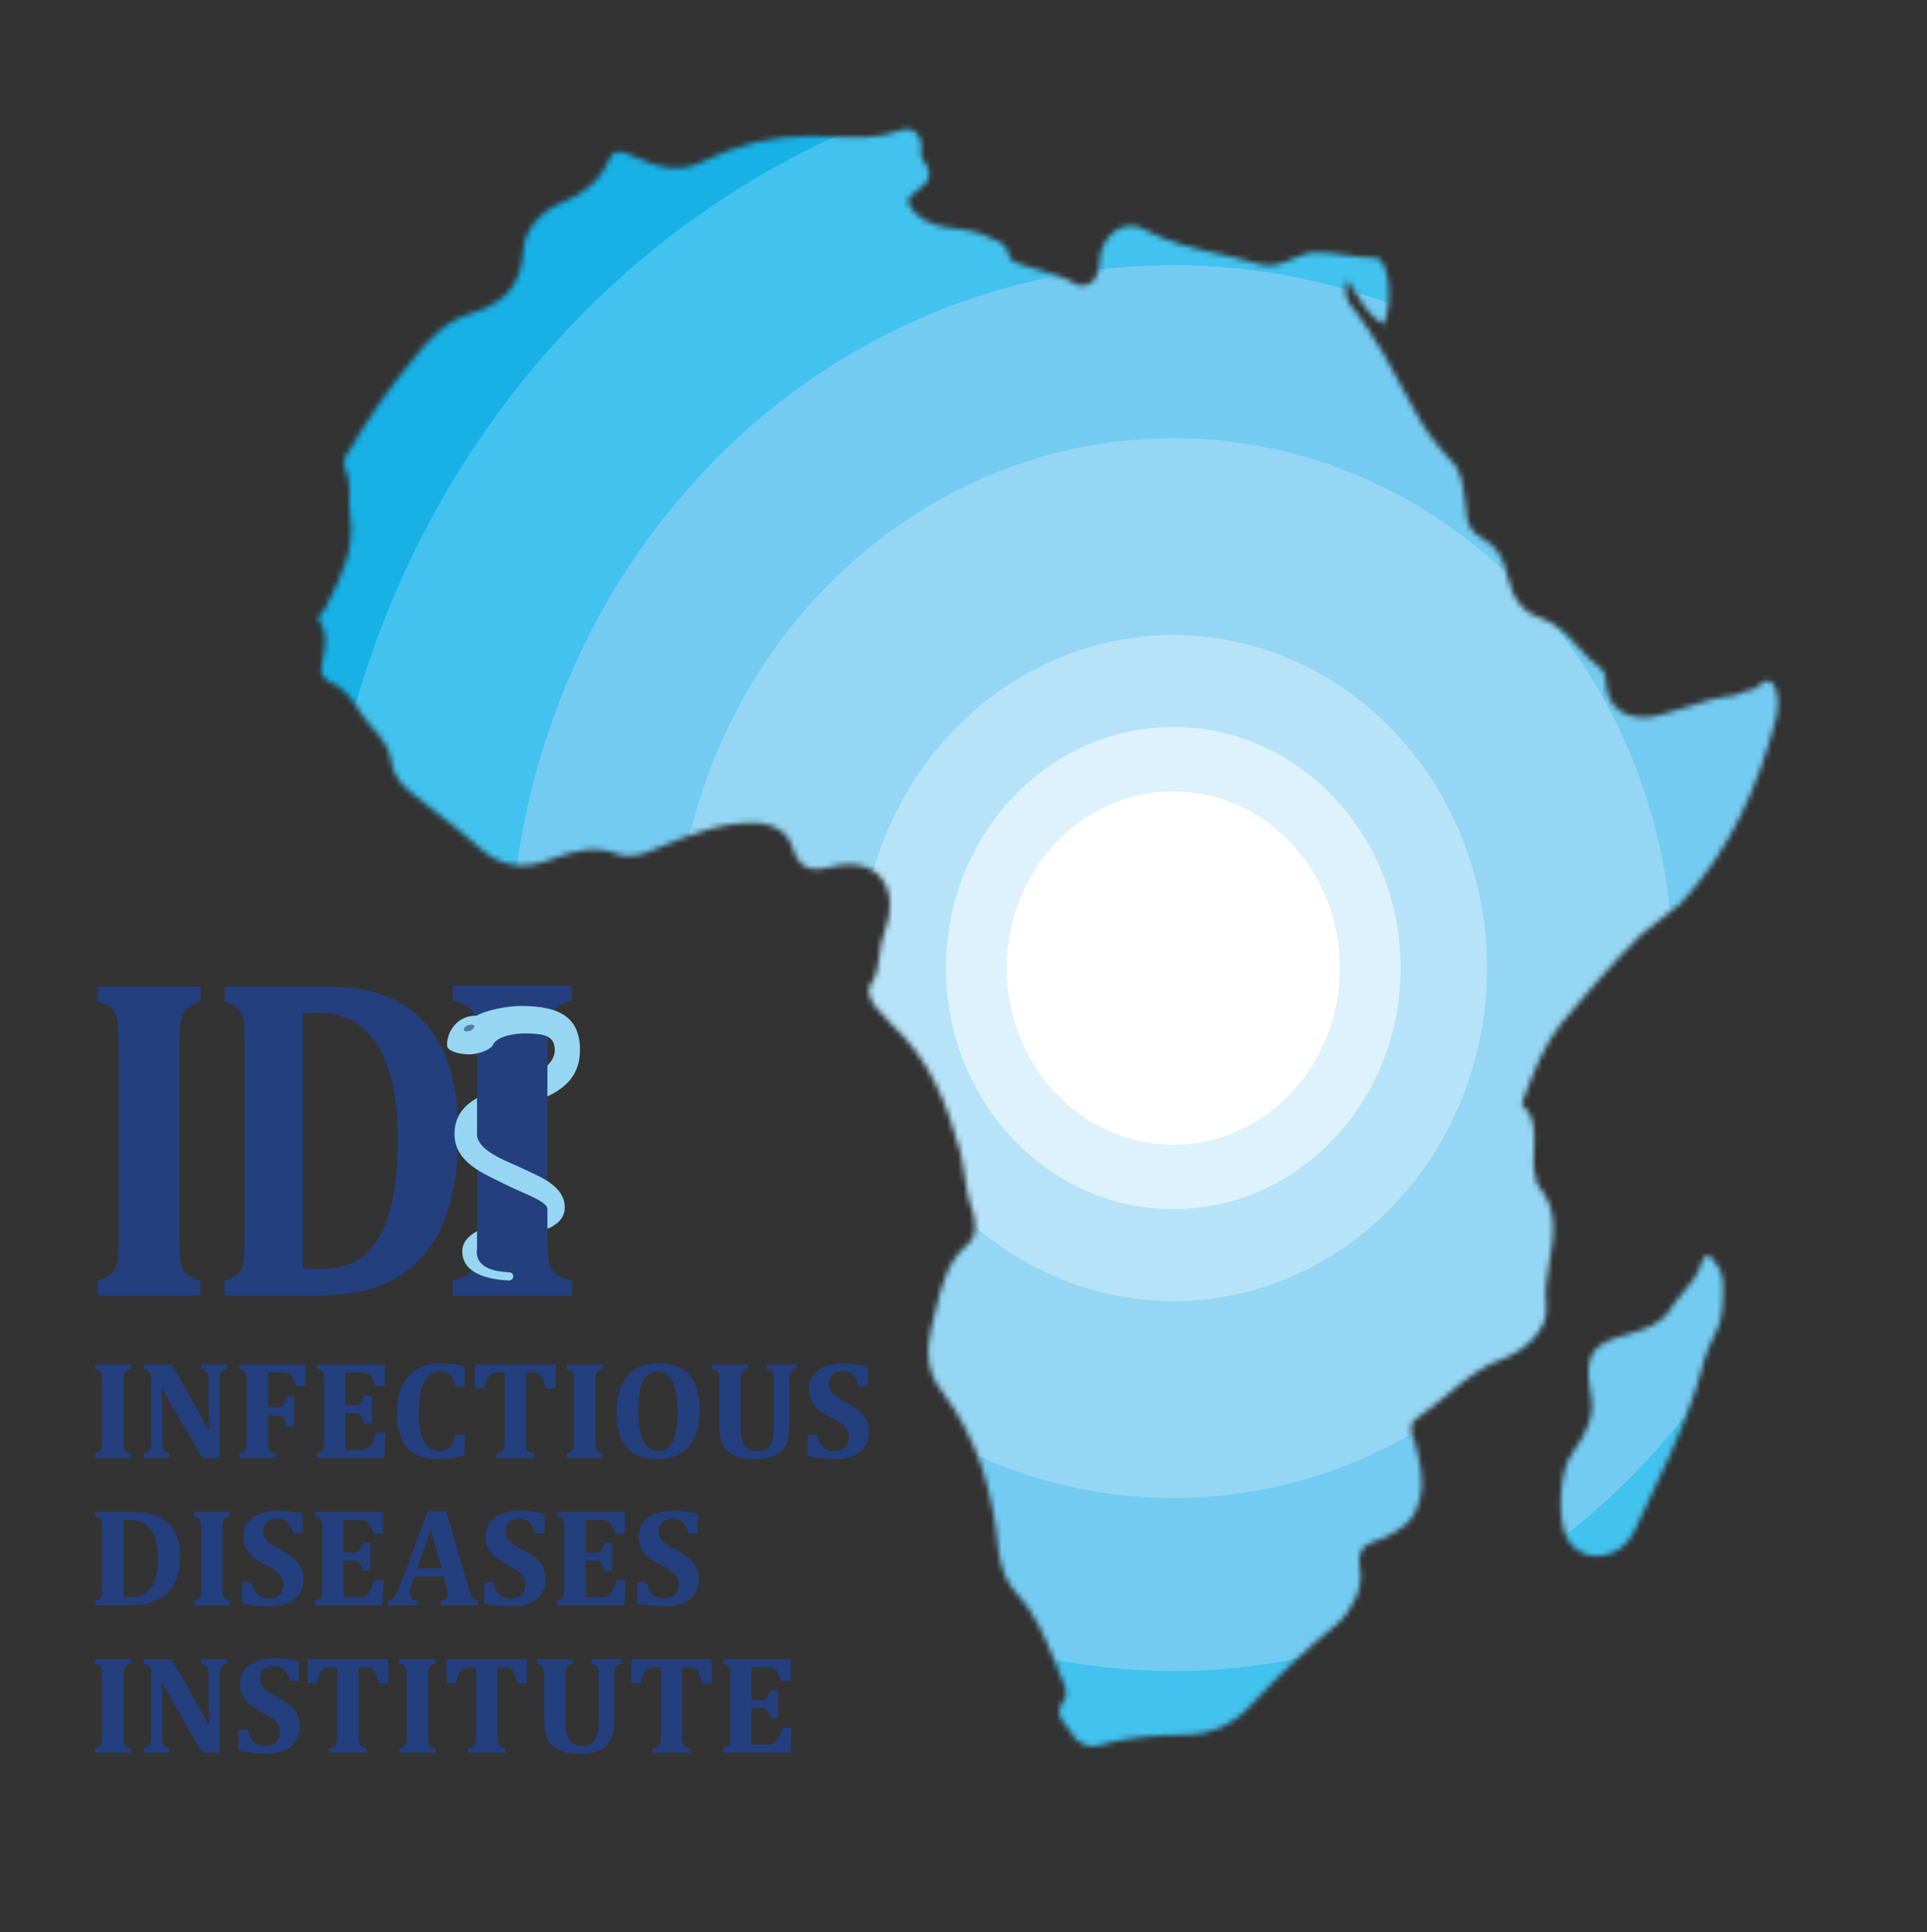 <svg width="353" height="354" viewBox="0 0 353 354" fill="none" xmlns="http://www.w3.org/2000/svg">
<rect x="0" y="0" width="353" height="354" fill="#333333" stroke="none"/>
<mask id="mask0_7_40" style="mask-type:alpha" maskUnits="userSpaceOnUse" x="58" y="23" width="268" height="297">
<path fill-rule="evenodd" clip-rule="evenodd" d="M248.197 53.467C249.838 56.076 251.196 58.235 253.443 59.44C255.336 55.378 254.39 47.255 252.023 47.255C250.13 47.255 248.355 47.001 246.581 46.747C244.806 46.493 243.031 46.24 241.138 46.24C239.584 46.24 238.189 46.839 236.79 47.439C234.781 48.302 232.764 49.168 230.253 48.27C227.996 47.579 225.683 47.063 223.354 46.544C218.845 45.54 214.271 44.521 209.902 42.178C206.116 39.639 201.384 43.193 201.384 48.27C201.384 51.317 199.017 53.348 196.651 51.824C195.073 50.809 193.075 50.245 191.077 49.681C190.078 49.399 189.079 49.117 188.132 48.778C187.818 48.666 187.504 48.578 187.2 48.494C186.13 48.196 185.188 47.933 184.819 46.747C184.462 44.833 183.298 44.362 181.936 43.811C181.491 43.632 181.025 43.443 180.56 43.193C178.813 42.361 176.986 42.125 175.178 41.893C172.577 41.558 170.015 41.228 167.781 39.132C165.888 37.101 165.888 36.593 167.781 35.07C170.148 33.547 171.094 32.024 169.201 29.485C168.728 28.978 168.728 28.47 168.728 27.962V27.962C169.201 24.916 167.308 22.885 164.942 23.9C161.044 25.421 156.881 25.234 152.652 25.044C151.232 24.98 149.805 24.916 148.378 24.916C141.752 24.916 135.126 26.439 128.974 29.485C124.241 32.024 119.981 30.501 115.722 28.47C113.356 27.454 112.409 27.454 111.463 29.485C109.57 33.547 106.73 35.578 102.944 37.101C99.158 38.624 95.845 42.178 95.845 46.24C95.371 53.348 91.112 55.886 86.379 57.409C81.174 58.932 78.334 62.486 75.494 66.04C71.235 71.117 67.449 76.702 64.136 82.287C63.189 83.302 62.716 84.826 63.189 85.841C64.079 87.75 64.04 89.659 64.002 91.444C63.98 92.506 63.959 93.525 64.136 94.472C65.031 100.717 62.537 105.599 59.861 110.837C59.709 111.135 59.556 111.434 59.403 111.734C58.93 112.242 57.983 113.257 58.457 113.765C60.034 115.88 59.64 117.996 59.191 120.405C59.101 120.887 59.009 121.381 58.93 121.888C58.457 123.411 59.403 124.427 60.35 124.935C62.84 125.825 64.238 127.887 65.502 129.75C65.679 130.012 65.854 130.269 66.029 130.519C66.66 131.535 67.449 132.437 68.237 133.34C69.815 135.145 71.393 136.95 71.708 139.658C72.181 142.704 74.075 144.228 75.968 145.751C77.23 146.766 78.544 147.781 79.859 148.797C82.488 150.828 85.117 152.859 87.326 154.889C91.585 158.951 95.845 159.459 101.051 157.428C104.837 155.905 109.096 154.889 112.882 156.413C115.722 157.428 118.088 156.413 120.455 155.397C126.607 152.859 132.76 150.32 139.385 150.828C142.225 151.335 144.118 152.351 145.065 154.889C146.011 158.443 147.904 159.966 151.69 158.951C161.156 156.413 164.942 163.013 162.102 170.628C161.506 171.908 161.327 173.368 161.145 174.855C160.893 176.909 160.635 179.016 159.263 180.783C158.789 181.798 159.736 183.829 160.682 184.844L163.522 187.89C170.148 193.983 173.461 202.106 175.827 210.737C176.211 212.18 176.44 213.707 176.67 215.25C177.008 217.506 177.35 219.796 178.193 221.907C178.667 223.43 179.14 226.476 177.247 228C173.461 231.249 172.401 235.798 171.401 240.087C171.151 241.159 170.905 242.215 170.621 243.231C169.675 247.292 169.675 251.354 172.514 254.908C179.14 263.539 181.98 273.693 182.926 284.355C183.399 287.401 184.346 289.94 186.239 291.971C189.709 295.694 191.609 300.428 193.473 305.075C193.897 306.131 194.319 307.183 194.758 308.218C195.231 309.233 195.704 310.756 194.758 311.772C193.277 313.757 194.402 315.121 195.415 316.35C195.698 316.693 195.971 317.024 196.178 317.356C196.651 318.879 199.017 320.403 200.91 319.895C206.116 318.372 211.795 317.864 217.001 317.864C221.261 317.864 225.52 316.341 228.833 312.787C234.039 307.202 239.245 302.125 244.924 297.556C247.764 295.017 249.657 290.955 249.184 287.909C248.384 283.623 250.284 282.955 252.319 282.24C252.695 282.108 253.075 281.975 253.443 281.817C256.756 280.294 259.122 278.77 260.069 274.709C261.015 271.155 260.069 267.601 259.122 264.047C258.176 262.016 258.176 260.493 260.069 259.477C261.804 258.293 263.434 256.939 265.064 255.585C268.325 252.877 271.585 250.169 275.687 248.816C279.473 247.292 283.732 243.739 283.259 239.169C282.918 236.61 283.375 233.918 283.834 231.214C284.65 226.408 285.473 221.561 281.839 217.338C281.366 216.83 281.366 216.322 281.366 215.814C280.811 214.228 280.907 212.409 281.003 210.569C281.153 207.699 281.307 204.78 278.999 202.614C278.707 202.614 278.776 202.42 278.871 202.152C278.93 201.986 278.999 201.793 278.999 201.599C280.893 196.522 282.786 191.444 286.098 187.383C290.831 181.798 295.564 176.213 300.77 171.136C301.953 170.121 303.136 169.232 304.319 168.344C305.503 167.455 306.686 166.567 307.869 165.551C316.861 155.905 322.067 144.228 325.38 131.535C325.853 129.504 325.853 126.965 324.906 125.442C324.019 124.173 323.132 124.887 322.244 125.601C321.712 126.029 321.179 126.458 320.647 126.458C320.174 126.458 319.582 126.712 318.991 126.965C318.399 127.219 317.807 127.473 317.334 127.473C314.385 127.789 311.62 128.697 308.925 129.582C307.294 130.117 305.688 130.644 304.083 131.027C298.403 132.55 294.144 130.012 294.144 124.427C294.144 123.412 293.671 122.904 293.198 122.396L293.197 122.396C291.684 121.381 290.398 119.961 289.096 118.524C287.142 116.367 285.153 114.172 282.312 113.257C278.999 112.242 277.106 109.703 276.16 105.642C275.687 102.595 274.267 100.057 271.427 98.534C269.534 97.518 268.588 95.995 268.588 93.457C268.5 92.891 268.428 92.291 268.355 91.675C268.033 88.973 267.675 85.972 265.748 84.318C262.908 81.272 261.015 78.733 259.122 75.179C258.61 74.238 258.099 73.284 257.583 72.325C254.763 67.071 251.838 61.623 248.237 56.901C247.29 55.886 245.871 54.363 246.817 51.317C247.311 52.059 247.764 52.778 248.197 53.467ZM314.153 244.514C315.122 242.483 315.607 240.453 315.607 238.422C315.607 237.996 315.62 237.571 315.634 237.148C315.701 235.046 315.766 233.004 314.153 231.314C313.184 229.791 312.699 229.283 311.73 231.314C311.111 233.582 309.703 235.23 308.261 236.917C307.444 237.873 306.616 238.843 305.914 239.945C304.461 242.483 301.553 243.499 298.161 244.514C292.345 246.037 289.922 247.561 291.376 255.176C292.345 259.746 290.407 262.792 287.984 266.346C285.561 269.392 285.076 279.546 287.499 282.592C290.407 286.654 296.707 285.639 299.13 281.069C299.678 279.921 300.226 278.781 300.771 277.647C304.564 269.754 308.218 262.151 310.76 254.161C311.73 250.607 312.699 247.053 314.153 244.514Z" fill="#23B0E4"/>
</mask>
<g mask="url(#mask0_7_40)">
<ellipse cx="214.935" cy="177.378" rx="190.66" ry="201.955" fill="#17B1E6"/>
<ellipse cx="214.935" cy="177.378" rx="156.608" ry="165.88" fill="#42C2EE"/>
<ellipse cx="214.935" cy="177.378" rx="121.544" ry="128.793" fill="#73CBF1"/>
<ellipse cx="214.935" cy="177.378" rx="91.537" ry="97.1" fill="#94D6F3"/>
<ellipse cx="214.935" cy="177.378" rx="57.485" ry="61.025" fill="#B6E3F8"/>
<ellipse cx="214.935" cy="177.378" rx="41.639" ry="44.167" fill="#DDF2FD"/>
<ellipse cx="214.936" cy="177.378" rx="30.512" ry="32.367" fill="white"/>
</g>
<path d="M100.29 226.949C100.29 227.919 100.317 228.821 100.373 229.653C100.428 230.485 100.539 231.165 100.706 231.692C100.872 232.219 101.108 232.663 101.413 233.023C101.746 233.384 102.19 233.703 102.744 233.98C103.299 234.23 103.979 234.452 104.783 234.646V237.392H82.94V234.646C83.966 234.368 84.771 234.077 85.353 233.772C85.963 233.439 86.407 232.995 86.684 232.441C86.99 231.858 87.184 231.137 87.267 230.277C87.35 229.39 87.392 228.28 87.392 226.949V191.043C87.392 189.711 87.35 188.616 87.267 187.756C87.212 186.896 87.031 186.189 86.726 185.634C86.449 185.051 86.005 184.594 85.395 184.261C84.812 183.928 83.994 183.623 82.94 183.345V180.599H104.783V183.345C103.646 183.651 102.8 183.983 102.245 184.344C101.718 184.677 101.316 185.093 101.039 185.592C100.761 186.091 100.567 186.743 100.456 187.548C100.345 188.352 100.29 189.531 100.29 191.084V226.949Z" fill="#243F7E"/>
<path d="M59.031 180.75C62.864 180.75 66.064 181.11 68.635 181.829C71.205 182.548 73.488 183.682 75.484 185.231C77.481 186.781 79.087 188.634 80.303 190.792C81.542 192.922 82.46 195.412 83.056 198.261C83.653 201.083 83.951 204.278 83.951 207.847C83.951 212.162 83.527 216.035 82.678 219.466C81.852 222.896 80.601 225.828 78.926 228.263C77.435 230.448 75.599 232.246 73.419 233.657C71.262 235.068 68.772 236.064 65.95 236.645C63.517 237.143 60.454 237.392 56.76 237.392H41.133V234.653C41.982 234.376 42.647 234.086 43.129 233.782C43.634 233.45 44.001 233.007 44.231 232.454C44.483 231.873 44.644 231.154 44.713 230.296C44.782 229.411 44.816 228.304 44.816 226.976V191.207C44.816 189.907 44.782 188.814 44.713 187.929C44.667 187.043 44.518 186.324 44.265 185.771C44.036 185.218 43.669 184.775 43.164 184.443C42.682 184.083 42.005 183.765 41.133 183.489V180.75H59.031ZM55.486 232.371C55.899 232.454 56.943 232.495 58.618 232.495C61.142 232.495 63.265 232.053 64.986 231.167C66.271 230.503 67.361 229.591 68.256 228.429C69.748 226.52 70.872 224.044 71.629 221.001C72.455 217.681 72.868 213.628 72.868 208.843C72.868 203.586 72.283 199.229 71.113 195.771C69.942 192.286 68.29 189.727 66.156 188.095C64.045 186.435 61.51 185.605 58.55 185.605C57.127 185.605 56.106 185.633 55.486 185.688V232.371Z" fill="#243F7E"/>
<path d="M32.866 226.976C32.866 227.945 32.89 228.844 32.938 229.674C32.986 230.503 33.082 231.181 33.225 231.707C33.369 232.232 33.573 232.675 33.837 233.035C34.125 233.394 34.508 233.712 34.988 233.989C35.467 234.238 36.055 234.459 36.75 234.653V237.392H17.869V234.653C18.756 234.376 19.452 234.086 19.955 233.782C20.483 233.45 20.866 233.007 21.106 232.454C21.37 231.873 21.538 231.154 21.609 230.296C21.681 229.411 21.717 228.304 21.717 226.976V191.165C21.717 189.838 21.681 188.745 21.609 187.887C21.561 187.03 21.406 186.324 21.142 185.771C20.902 185.19 20.518 184.734 19.991 184.402C19.488 184.07 18.78 183.765 17.869 183.489V180.75H36.75V183.489C35.767 183.793 35.036 184.125 34.556 184.485C34.101 184.817 33.753 185.231 33.513 185.729C33.273 186.227 33.106 186.877 33.01 187.68C32.914 188.482 32.866 189.658 32.866 191.207V226.976Z" fill="#243F7E"/>
<path fill-rule="evenodd" clip-rule="evenodd" d="M95.385 184.314C102.654 184.314 106.242 186.473 106.242 192.4C106.242 197.068 103.471 199.368 100.276 200.901V195.208C101.097 194.431 101.623 193.513 101.623 192.4C101.623 189.734 99.623 189.351 96.057 189.351C94.421 189.351 91.056 189.815 90.315 191.435C89.873 192.402 87.593 193.042 86.73 193.133C84.451 193.373 82.455 192.637 82.046 192.014C81.636 191.392 82.142 189.637 82.49 188.979C83.262 187.521 84.683 186.089 87.331 186.089C89.165 185.018 93.144 184.314 95.385 184.314ZM87.385 201.18C84.926 202.61 83.258 204.557 83.258 207.786C83.258 212.5 87.685 214.639 91.145 216.311L91.145 216.311C91.619 216.54 92.074 216.76 92.498 216.977C93.436 217.458 94.47 217.913 95.468 218.354L95.469 218.354C97.995 219.469 100.301 220.486 100.301 221.559C100.301 221.618 100.293 221.675 100.276 221.731V225.151C102.069 224.39 103.46 223.197 103.46 221.227C103.46 217.64 99.655 215.905 96.794 214.6C96.286 214.368 95.807 214.15 95.385 213.938C95.05 213.769 94.596 213.571 94.072 213.344C91.533 212.241 87.375 210.434 87.375 207.786C87.375 207.708 87.378 207.631 87.385 207.556V201.18ZM87.385 225.589V229.018C87.35 229.111 87.331 229.208 87.331 229.309C87.331 232.667 91.294 232.968 93.249 233.117L93.366 233.126C93.746 233.155 94.023 233.471 94.023 233.851C94.023 234.277 93.679 234.624 93.253 234.609C89.657 234.481 84.683 233.409 84.683 229.309C84.683 227.58 85.858 226.401 87.385 225.589Z" fill="#97D6F2"/>
<path d="M22.623 263.984C22.623 264.277 22.631 264.549 22.648 264.8C22.665 265.051 22.698 265.256 22.748 265.415C22.798 265.574 22.869 265.708 22.962 265.817C23.062 265.926 23.196 266.022 23.363 266.106C23.531 266.181 23.736 266.248 23.978 266.306V267.135H17.388V266.306C17.698 266.223 17.941 266.135 18.116 266.043C18.3 265.942 18.434 265.809 18.518 265.641C18.61 265.465 18.669 265.248 18.694 264.988C18.719 264.721 18.731 264.386 18.731 263.984V253.152C18.731 252.75 18.719 252.42 18.694 252.16C18.677 251.901 18.623 251.687 18.531 251.52C18.447 251.344 18.313 251.206 18.129 251.106C17.953 251.005 17.706 250.913 17.388 250.83V250.001H23.978V250.83C23.635 250.922 23.38 251.022 23.213 251.131C23.054 251.231 22.932 251.357 22.849 251.507C22.765 251.658 22.706 251.855 22.673 252.097C22.639 252.34 22.623 252.696 22.623 253.164V263.984ZM41.589 250.001V250.83C41.254 250.938 41.016 251.03 40.873 251.106C40.74 251.181 40.622 251.281 40.522 251.407C40.43 251.533 40.359 251.725 40.309 251.984C40.258 252.235 40.233 252.625 40.233 253.152V267.135H37.045L31.397 257.369C30.635 256.047 30.074 255.009 29.715 254.256H29.602C29.685 256.056 29.727 257.955 29.727 259.955V263.997C29.727 264.624 29.756 265.064 29.815 265.315C29.882 265.566 29.995 265.767 30.154 265.917C30.321 266.06 30.631 266.189 31.083 266.306V267.135H26.338V266.306C26.648 266.223 26.89 266.131 27.066 266.03C27.25 265.93 27.384 265.796 27.468 265.629C27.56 265.453 27.618 265.235 27.643 264.976C27.669 264.717 27.681 264.39 27.681 263.997V253.139C27.681 252.512 27.652 252.081 27.593 251.846C27.543 251.604 27.43 251.403 27.254 251.244C27.087 251.085 26.782 250.947 26.338 250.83V250.001H31.422L35.865 257.721C36.141 258.206 36.501 258.863 36.945 259.691C37.388 260.52 37.782 261.302 38.124 262.039H38.325C38.233 260.039 38.187 257.855 38.187 255.486V253.152C38.187 252.608 38.166 252.215 38.124 251.972C38.083 251.729 38.016 251.545 37.924 251.42C37.84 251.294 37.723 251.189 37.572 251.106C37.43 251.022 37.187 250.93 36.844 250.83V250.001H41.589ZM49.083 263.984C49.083 264.428 49.095 264.767 49.12 265.001C49.145 265.227 49.191 265.411 49.258 265.553C49.325 265.696 49.405 265.813 49.497 265.905C49.597 265.988 49.731 266.068 49.898 266.143C50.074 266.21 50.309 266.265 50.601 266.306V267.135H43.848V266.306C44.158 266.231 44.401 266.143 44.576 266.043C44.761 265.942 44.894 265.809 44.978 265.641C45.07 265.465 45.129 265.244 45.154 264.976C45.179 264.708 45.191 264.373 45.191 263.972V253.164C45.191 252.771 45.179 252.44 45.154 252.173C45.137 251.905 45.083 251.687 44.991 251.52C44.907 251.353 44.773 251.219 44.589 251.118C44.413 251.01 44.166 250.913 43.848 250.83V250.001H55.986V253.993H54.267C53.99 253.198 53.756 252.662 53.564 252.386C53.371 252.102 53.141 251.88 52.873 251.721C52.606 251.553 52.15 251.47 51.505 251.47H49.083V257.859H50.689C51.083 257.859 51.384 257.8 51.593 257.683C51.811 257.558 51.986 257.353 52.12 257.068C52.263 256.784 52.38 256.382 52.472 255.863H53.89V261.336H52.472C52.371 260.809 52.25 260.403 52.108 260.118C51.965 259.825 51.79 259.62 51.581 259.503C51.371 259.386 51.074 259.327 50.689 259.327H49.083V263.984ZM70.484 250.001V253.993H68.764C68.488 253.198 68.254 252.662 68.061 252.386C67.869 252.102 67.639 251.88 67.371 251.721C67.103 251.553 66.647 251.47 66.003 251.47H63.267V257.495H64.923C65.292 257.495 65.58 257.445 65.79 257.344C65.999 257.235 66.17 257.06 66.304 256.817C66.446 256.574 66.58 256.198 66.706 255.687H68.124V260.783H66.706C66.589 260.298 66.459 259.93 66.317 259.679C66.174 259.419 66.003 259.235 65.802 259.127C65.61 259.018 65.317 258.963 64.923 258.963H63.267V265.666H65.99C66.283 265.666 66.53 265.65 66.731 265.616C66.932 265.574 67.112 265.507 67.271 265.415C67.43 265.323 67.58 265.198 67.723 265.039C67.873 264.88 68.003 264.708 68.112 264.524C68.229 264.34 68.35 264.097 68.476 263.796C68.601 263.495 68.739 263.081 68.89 262.553H70.61L70.371 267.135H58.032V266.306C58.342 266.223 58.585 266.135 58.76 266.043C58.944 265.942 59.078 265.809 59.162 265.641C59.254 265.465 59.313 265.248 59.338 264.988C59.363 264.721 59.375 264.386 59.375 263.984V253.164C59.375 252.771 59.363 252.44 59.338 252.173C59.321 251.905 59.267 251.687 59.175 251.52C59.091 251.353 58.957 251.219 58.773 251.118C58.597 251.01 58.35 250.913 58.032 250.83V250.001H70.484ZM85.107 250.39V254.03H83.4C83.199 253.085 82.881 252.39 82.446 251.947C82.011 251.495 81.442 251.269 80.739 251.269C79.417 251.269 78.417 251.905 77.739 253.177C77.061 254.44 76.722 256.319 76.722 258.813C76.722 261.131 77.032 262.888 77.651 264.085C78.271 265.273 79.178 265.867 80.375 265.867C80.986 265.867 81.484 265.767 81.869 265.566C82.254 265.357 82.559 265.047 82.785 264.637C83.019 264.227 83.22 263.65 83.388 262.905H85.107V266.708C84.187 266.926 83.346 267.085 82.584 267.185C81.823 267.286 81.032 267.336 80.212 267.336C78.471 267.336 77.049 267.022 75.944 266.394C74.848 265.767 74.036 264.821 73.509 263.558C72.99 262.286 72.731 260.679 72.731 258.737C72.731 256.922 73.036 255.344 73.647 254.005C74.266 252.658 75.174 251.62 76.371 250.892C77.568 250.164 78.999 249.8 80.664 249.8C81.509 249.8 82.275 249.846 82.961 249.938C83.647 250.03 84.363 250.181 85.107 250.39ZM90.931 267.135V266.306C91.283 266.248 91.559 266.173 91.76 266.081C91.969 265.98 92.124 265.842 92.224 265.666C92.325 265.491 92.388 265.269 92.413 265.001C92.438 264.725 92.45 264.386 92.45 263.984V251.47H91.434C90.931 251.47 90.547 251.528 90.279 251.646C90.011 251.763 89.777 251.947 89.576 252.198C89.383 252.449 89.216 252.788 89.074 253.215C88.932 253.633 88.814 254.03 88.722 254.407H87.003V250.001H101.777V254.407H100.057C99.898 253.838 99.772 253.42 99.68 253.152C99.588 252.884 99.484 252.658 99.367 252.474C99.258 252.281 99.141 252.122 99.015 251.997C98.89 251.871 98.756 251.771 98.614 251.696C98.471 251.62 98.291 251.566 98.074 251.533C97.865 251.491 97.588 251.47 97.245 251.47H96.341V263.984C96.341 264.428 96.354 264.767 96.379 265.001C96.404 265.227 96.45 265.411 96.517 265.553C96.584 265.696 96.664 265.813 96.756 265.905C96.856 265.988 96.99 266.068 97.157 266.143C97.333 266.21 97.567 266.265 97.86 266.306V267.135H90.931ZM109.057 263.984C109.057 264.277 109.065 264.549 109.082 264.8C109.099 265.051 109.132 265.256 109.182 265.415C109.233 265.574 109.304 265.708 109.396 265.817C109.496 265.926 109.63 266.022 109.797 266.106C109.965 266.181 110.17 266.248 110.413 266.306V267.135H103.823V266.306C104.132 266.223 104.375 266.135 104.551 266.043C104.735 265.942 104.869 265.809 104.952 265.641C105.044 265.465 105.103 265.248 105.128 264.988C105.153 264.721 105.166 264.386 105.166 263.984V253.152C105.166 252.75 105.153 252.42 105.128 252.16C105.111 251.901 105.057 251.687 104.965 251.52C104.881 251.344 104.747 251.206 104.563 251.106C104.387 251.005 104.141 250.913 103.823 250.83V250.001H110.413V250.83C110.069 250.922 109.814 251.022 109.647 251.131C109.488 251.231 109.366 251.357 109.283 251.507C109.199 251.658 109.141 251.855 109.107 252.097C109.074 252.34 109.057 252.696 109.057 253.164V263.984ZM120.329 267.336C117.868 267.336 116.019 266.616 114.781 265.177C113.551 263.737 112.935 261.583 112.935 258.712C112.935 256.83 113.233 255.223 113.827 253.892C114.429 252.553 115.312 251.537 116.475 250.842C117.638 250.148 119.023 249.8 120.63 249.8C123.132 249.8 125.011 250.52 126.266 251.959C127.521 253.39 128.149 255.52 128.149 258.348C128.149 259.93 127.96 261.29 127.584 262.428C127.216 263.558 126.688 264.486 126.002 265.214C125.316 265.942 124.492 266.478 123.53 266.821C122.576 267.164 121.509 267.336 120.329 267.336ZM116.927 258.373C116.927 260.901 117.228 262.783 117.831 264.022C118.442 265.252 119.371 265.867 120.617 265.867C121.262 265.867 121.81 265.696 122.262 265.352C122.714 265.001 123.078 264.516 123.354 263.896C123.638 263.269 123.839 262.528 123.956 261.675C124.082 260.821 124.145 259.884 124.145 258.863C124.145 257.198 124.011 255.804 123.743 254.683C123.484 253.553 123.086 252.704 122.55 252.135C122.023 251.558 121.345 251.269 120.517 251.269C119.304 251.269 118.4 251.851 117.806 253.014C117.22 254.168 116.927 255.955 116.927 258.373ZM141.743 253.152C141.743 252.524 141.713 252.089 141.655 251.846C141.605 251.595 141.5 251.394 141.341 251.244C141.182 251.093 140.872 250.955 140.412 250.83V250.001H145.935V250.83C145.634 250.913 145.395 251.005 145.22 251.106C145.044 251.198 144.91 251.332 144.818 251.507C144.726 251.675 144.667 251.892 144.642 252.16C144.617 252.42 144.605 252.75 144.605 253.152V260.997C144.605 262.035 144.521 262.905 144.354 263.608C144.186 264.302 143.927 264.888 143.575 265.365C143.224 265.842 142.785 266.227 142.257 266.52C141.739 266.813 141.153 267.022 140.5 267.147C139.847 267.273 139.115 267.336 138.303 267.336C137.115 267.336 136.111 267.214 135.291 266.972C134.471 266.721 133.801 266.348 133.283 265.855C132.772 265.352 132.391 264.746 132.14 264.035C131.898 263.323 131.776 262.407 131.776 261.286V253.164C131.776 252.771 131.764 252.44 131.739 252.173C131.722 251.905 131.668 251.687 131.575 251.52C131.492 251.353 131.358 251.219 131.174 251.118C130.998 251.01 130.751 250.913 130.433 250.83V250.001H137.023V250.83C136.68 250.922 136.425 251.022 136.257 251.131C136.098 251.231 135.977 251.357 135.893 251.507C135.81 251.658 135.751 251.855 135.718 252.097C135.684 252.34 135.667 252.696 135.667 253.164V261.449C135.667 262.11 135.709 262.712 135.793 263.256C135.877 263.8 136.027 264.269 136.245 264.662C136.471 265.047 136.78 265.344 137.174 265.553C137.567 265.763 138.073 265.867 138.693 265.867C139.546 265.867 140.182 265.696 140.6 265.352C141.019 265.009 141.312 264.532 141.479 263.922C141.655 263.302 141.743 262.382 141.743 261.16V253.152ZM149.651 262.905C149.86 263.901 150.207 264.645 150.692 265.139C151.186 265.624 151.906 265.867 152.851 265.867C153.345 265.867 153.789 265.783 154.182 265.616C154.575 265.449 154.889 265.181 155.123 264.813C155.366 264.436 155.487 263.968 155.487 263.407C155.487 262.888 155.391 262.44 155.199 262.064C155.006 261.679 154.697 261.315 154.27 260.972C153.843 260.629 153.249 260.265 152.487 259.88C151.835 259.553 151.245 259.214 150.718 258.863C150.19 258.512 149.738 258.127 149.362 257.708C148.994 257.281 148.705 256.817 148.496 256.315C148.295 255.813 148.195 255.248 148.195 254.62C148.195 253.591 148.45 252.717 148.96 251.997C149.471 251.277 150.207 250.733 151.169 250.365C152.14 249.989 153.261 249.8 154.533 249.8C155.278 249.8 155.989 249.842 156.667 249.926C157.345 250.001 158.119 250.139 158.989 250.34V253.98H157.27C157.111 253.319 156.906 252.796 156.655 252.411C156.412 252.018 156.107 251.729 155.738 251.545C155.37 251.361 154.906 251.269 154.345 251.269C153.868 251.269 153.441 251.353 153.065 251.52C152.688 251.687 152.391 251.938 152.174 252.273C151.956 252.599 151.847 252.997 151.847 253.466C151.847 253.951 151.939 254.374 152.123 254.733C152.316 255.085 152.634 255.432 153.077 255.775C153.521 256.11 154.165 256.495 155.01 256.93C156.04 257.466 156.847 257.993 157.433 258.512C158.027 259.022 158.462 259.583 158.738 260.194C159.023 260.796 159.165 261.499 159.165 262.302C159.165 263.332 158.927 264.227 158.45 264.988C157.973 265.742 157.278 266.323 156.366 266.733C155.454 267.135 154.4 267.336 153.203 267.336C152.349 267.336 151.458 267.286 150.529 267.185C149.609 267.093 148.743 266.955 147.931 266.771V262.905H149.651ZM23.916 277.001C25.313 277.001 26.48 277.11 27.418 277.328C28.355 277.545 29.187 277.888 29.915 278.357C30.643 278.825 31.229 279.386 31.673 280.039C32.125 280.683 32.459 281.436 32.677 282.298C32.895 283.152 33.003 284.118 33.003 285.198C33.003 286.503 32.848 287.675 32.539 288.712C32.238 289.75 31.782 290.637 31.171 291.373C30.627 292.034 29.957 292.578 29.162 293.005C28.376 293.432 27.468 293.733 26.439 293.909C25.552 294.06 24.434 294.135 23.087 294.135H17.388V293.306C17.698 293.223 17.941 293.135 18.116 293.043C18.3 292.942 18.434 292.809 18.518 292.641C18.61 292.465 18.669 292.248 18.694 291.988C18.719 291.721 18.731 291.386 18.731 290.984V280.164C18.731 279.771 18.719 279.44 18.694 279.173C18.677 278.905 18.623 278.687 18.531 278.52C18.447 278.353 18.313 278.219 18.129 278.118C17.953 278.01 17.706 277.913 17.388 277.83V277.001H23.916ZM22.623 292.616C22.773 292.641 23.154 292.654 23.765 292.654C24.685 292.654 25.459 292.52 26.087 292.252C26.556 292.051 26.953 291.775 27.279 291.424C27.823 290.846 28.233 290.097 28.51 289.177C28.811 288.173 28.962 286.947 28.962 285.499C28.962 283.909 28.748 282.591 28.321 281.545C27.895 280.491 27.292 279.717 26.514 279.223C25.744 278.721 24.819 278.47 23.74 278.47C23.221 278.47 22.849 278.478 22.623 278.495V292.616ZM40.748 290.984C40.748 291.277 40.756 291.549 40.773 291.8C40.79 292.051 40.823 292.256 40.873 292.415C40.924 292.574 40.995 292.708 41.087 292.817C41.187 292.926 41.321 293.022 41.489 293.106C41.656 293.181 41.861 293.248 42.104 293.306V294.135H35.514V293.306C35.823 293.223 36.066 293.135 36.242 293.043C36.426 292.942 36.56 292.809 36.643 292.641C36.735 292.465 36.794 292.248 36.819 291.988C36.844 291.721 36.857 291.386 36.857 290.984V280.152C36.857 279.75 36.844 279.42 36.819 279.16C36.802 278.901 36.748 278.687 36.656 278.52C36.572 278.344 36.438 278.206 36.254 278.106C36.078 278.005 35.832 277.913 35.514 277.83V277.001H42.104V277.83C41.761 277.922 41.505 278.022 41.338 278.131C41.179 278.231 41.058 278.357 40.974 278.507C40.89 278.658 40.832 278.855 40.798 279.097C40.765 279.34 40.748 279.696 40.748 280.164V290.984ZM46.07 289.905C46.279 290.901 46.627 291.645 47.112 292.139C47.606 292.624 48.325 292.867 49.271 292.867C49.765 292.867 50.208 292.783 50.601 292.616C50.995 292.449 51.309 292.181 51.543 291.813C51.785 291.436 51.907 290.968 51.907 290.407C51.907 289.888 51.811 289.44 51.618 289.064C51.426 288.679 51.116 288.315 50.689 287.972C50.263 287.629 49.668 287.265 48.907 286.88C48.254 286.553 47.664 286.214 47.137 285.863C46.61 285.512 46.158 285.127 45.781 284.708C45.413 284.281 45.124 283.817 44.915 283.315C44.714 282.813 44.614 282.248 44.614 281.62C44.614 280.591 44.869 279.717 45.38 278.997C45.89 278.277 46.627 277.733 47.589 277.365C48.56 276.989 49.681 276.8 50.953 276.8C51.698 276.8 52.409 276.842 53.087 276.926C53.765 277.001 54.539 277.139 55.409 277.34V280.98H53.689C53.53 280.319 53.325 279.796 53.074 279.411C52.831 279.018 52.526 278.729 52.158 278.545C51.79 278.361 51.325 278.269 50.765 278.269C50.288 278.269 49.861 278.353 49.484 278.52C49.108 278.687 48.811 278.938 48.593 279.273C48.376 279.599 48.267 279.997 48.267 280.466C48.267 280.951 48.359 281.374 48.543 281.733C48.735 282.085 49.053 282.432 49.497 282.775C49.94 283.11 50.585 283.495 51.43 283.93C52.459 284.466 53.267 284.993 53.852 285.512C54.447 286.022 54.882 286.583 55.158 287.194C55.442 287.796 55.585 288.499 55.585 289.302C55.585 290.332 55.346 291.227 54.869 291.988C54.392 292.742 53.698 293.323 52.785 293.733C51.873 294.135 50.819 294.336 49.622 294.336C48.769 294.336 47.878 294.286 46.949 294.185C46.028 294.093 45.162 293.955 44.35 293.771V289.905H46.07ZM70.158 277.001V280.993H68.438C68.162 280.198 67.928 279.662 67.735 279.386C67.543 279.102 67.312 278.88 67.045 278.721C66.777 278.553 66.321 278.47 65.677 278.47H62.94V284.495H64.597C64.965 284.495 65.254 284.445 65.463 284.344C65.672 284.235 65.844 284.06 65.978 283.817C66.12 283.574 66.254 283.198 66.379 282.687H67.798V287.783H66.379C66.262 287.298 66.133 286.93 65.99 286.679C65.848 286.419 65.677 286.235 65.476 286.127C65.283 286.018 64.99 285.963 64.597 285.963H62.94V292.666H65.664C65.957 292.666 66.204 292.65 66.405 292.616C66.605 292.574 66.785 292.507 66.944 292.415C67.103 292.323 67.254 292.198 67.396 292.039C67.547 291.88 67.677 291.708 67.785 291.524C67.903 291.34 68.024 291.097 68.149 290.796C68.275 290.495 68.413 290.081 68.564 289.553H70.283L70.045 294.135H57.706V293.306C58.016 293.223 58.258 293.135 58.434 293.043C58.618 292.942 58.752 292.809 58.836 292.641C58.928 292.465 58.986 292.248 59.011 291.988C59.036 291.721 59.049 291.386 59.049 290.984V280.164C59.049 279.771 59.036 279.44 59.011 279.173C58.995 278.905 58.94 278.687 58.848 278.52C58.764 278.353 58.631 278.219 58.447 278.118C58.271 278.01 58.024 277.913 57.706 277.83V277.001H70.158ZM81.291 288.825H75.932L75.517 290.018C75.4 290.352 75.304 290.679 75.229 290.997C75.153 291.306 75.116 291.637 75.116 291.988C75.116 292.809 75.551 293.248 76.421 293.306V294.135H71.061V293.306C71.371 293.273 71.643 293.164 71.877 292.98C72.112 292.796 72.325 292.545 72.517 292.227C72.71 291.909 72.915 291.453 73.133 290.859L78.367 276.913H81.718L85.861 290.972C86.045 291.599 86.199 292.047 86.325 292.315C86.45 292.574 86.614 292.788 86.814 292.955C87.015 293.114 87.296 293.231 87.655 293.306V294.135H80.727V293.306C81.162 293.256 81.484 293.135 81.693 292.942C81.902 292.75 82.007 292.478 82.007 292.127C82.007 291.867 81.978 291.578 81.919 291.26C81.861 290.942 81.764 290.541 81.63 290.055L81.291 288.825ZM76.409 287.357H80.927L78.919 280.29L76.409 287.357ZM90.404 289.905C90.614 290.901 90.961 291.645 91.446 292.139C91.94 292.624 92.659 292.867 93.605 292.867C94.099 292.867 94.542 292.783 94.936 292.616C95.329 292.449 95.643 292.181 95.877 291.813C96.12 291.436 96.241 290.968 96.241 290.407C96.241 289.888 96.145 289.44 95.952 289.064C95.76 288.679 95.45 288.315 95.023 287.972C94.597 287.629 94.003 287.265 93.241 286.88C92.588 286.553 91.999 286.214 91.471 285.863C90.944 285.512 90.492 285.127 90.116 284.708C89.747 284.281 89.459 283.817 89.249 283.315C89.049 282.813 88.948 282.248 88.948 281.62C88.948 280.591 89.204 279.717 89.714 278.997C90.224 278.277 90.961 277.733 91.923 277.365C92.894 276.989 94.015 276.8 95.287 276.8C96.032 276.8 96.743 276.842 97.421 276.926C98.099 277.001 98.873 277.139 99.743 277.34V280.98H98.023C97.865 280.319 97.659 279.796 97.409 279.411C97.166 279.018 96.86 278.729 96.492 278.545C96.124 278.361 95.659 278.269 95.099 278.269C94.622 278.269 94.195 278.353 93.819 278.52C93.442 278.687 93.145 278.938 92.927 279.273C92.71 279.599 92.601 279.997 92.601 280.466C92.601 280.951 92.693 281.374 92.877 281.733C93.07 282.085 93.388 282.432 93.831 282.775C94.275 283.11 94.919 283.495 95.764 283.93C96.793 284.466 97.601 284.993 98.187 285.512C98.781 286.022 99.216 286.583 99.492 287.194C99.777 287.796 99.919 288.499 99.919 289.302C99.919 290.332 99.68 291.227 99.203 291.988C98.726 292.742 98.032 293.323 97.12 293.733C96.208 294.135 95.153 294.336 93.957 294.336C93.103 294.336 92.212 294.286 91.283 294.185C90.362 294.093 89.496 293.955 88.685 293.771V289.905H90.404ZM114.492 277.001V280.993H112.772C112.496 280.198 112.262 279.662 112.069 279.386C111.877 279.102 111.647 278.88 111.379 278.721C111.111 278.553 110.655 278.47 110.011 278.47H107.274V284.495H108.931C109.3 284.495 109.588 284.445 109.797 284.344C110.007 284.235 110.178 284.06 110.312 283.817C110.454 283.574 110.588 283.198 110.714 282.687H112.132V287.783H110.714C110.597 287.298 110.467 286.93 110.325 286.679C110.182 286.419 110.011 286.235 109.81 286.127C109.618 286.018 109.325 285.963 108.931 285.963H107.274V292.666H109.998C110.291 292.666 110.538 292.65 110.739 292.616C110.94 292.574 111.12 292.507 111.279 292.415C111.438 292.323 111.588 292.198 111.73 292.039C111.881 291.88 112.011 291.708 112.12 291.524C112.237 291.34 112.358 291.097 112.484 290.796C112.609 290.495 112.747 290.081 112.898 289.553H114.617L114.379 294.135H102.04V293.306C102.35 293.223 102.593 293.135 102.768 293.043C102.952 292.942 103.086 292.809 103.17 292.641C103.262 292.465 103.321 292.248 103.346 291.988C103.371 291.721 103.383 291.386 103.383 290.984V280.164C103.383 279.771 103.371 279.44 103.346 279.173C103.329 278.905 103.275 278.687 103.182 278.52C103.099 278.353 102.965 278.219 102.781 278.118C102.605 278.01 102.358 277.913 102.04 277.83V277.001H114.492ZM118.471 289.905C118.68 290.901 119.027 291.645 119.513 292.139C120.007 292.624 120.726 292.867 121.672 292.867C122.166 292.867 122.609 292.783 123.002 292.616C123.396 292.449 123.709 292.181 123.944 291.813C124.186 291.436 124.308 290.968 124.308 290.407C124.308 289.888 124.212 289.44 124.019 289.064C123.827 288.679 123.517 288.315 123.09 287.972C122.663 287.629 122.069 287.265 121.308 286.88C120.655 286.553 120.065 286.214 119.538 285.863C119.011 285.512 118.559 285.127 118.182 284.708C117.814 284.281 117.525 283.817 117.316 283.315C117.115 282.813 117.015 282.248 117.015 281.62C117.015 280.591 117.27 279.717 117.781 278.997C118.291 278.277 119.027 277.733 119.99 277.365C120.961 276.989 122.082 276.8 123.354 276.8C124.099 276.8 124.81 276.842 125.488 276.926C126.165 277.001 126.94 277.139 127.81 277.34V280.98H126.09C125.931 280.319 125.726 279.796 125.475 279.411C125.232 279.018 124.927 278.729 124.559 278.545C124.191 278.361 123.726 278.269 123.166 278.269C122.689 278.269 122.262 278.353 121.885 278.52C121.509 278.687 121.212 278.938 120.994 279.273C120.776 279.599 120.668 279.997 120.668 280.466C120.668 280.951 120.76 281.374 120.944 281.733C121.136 282.085 121.454 282.432 121.898 282.775C122.341 283.11 122.986 283.495 123.831 283.93C124.86 284.466 125.668 284.993 126.253 285.512C126.847 286.022 127.283 286.583 127.559 287.194C127.843 287.796 127.986 288.499 127.986 289.302C127.986 290.332 127.747 291.227 127.27 291.988C126.793 292.742 126.099 293.323 125.186 293.733C124.274 294.135 123.22 294.336 122.023 294.336C121.17 294.336 120.279 294.286 119.35 294.185C118.429 294.093 117.563 293.955 116.751 293.771V289.905H118.471ZM22.623 317.984C22.623 318.277 22.631 318.549 22.648 318.8C22.665 319.051 22.698 319.256 22.748 319.415C22.798 319.574 22.869 319.708 22.962 319.817C23.062 319.926 23.196 320.022 23.363 320.106C23.531 320.181 23.736 320.248 23.978 320.306V321.135H17.388V320.306C17.698 320.223 17.941 320.135 18.116 320.043C18.3 319.942 18.434 319.809 18.518 319.641C18.61 319.465 18.669 319.248 18.694 318.988C18.719 318.721 18.731 318.386 18.731 317.984V307.152C18.731 306.75 18.719 306.42 18.694 306.16C18.677 305.901 18.623 305.687 18.531 305.52C18.447 305.344 18.313 305.206 18.129 305.106C17.953 305.005 17.706 304.913 17.388 304.83V304.001H23.978V304.83C23.635 304.922 23.38 305.022 23.213 305.131C23.054 305.231 22.932 305.357 22.849 305.507C22.765 305.658 22.706 305.855 22.673 306.097C22.639 306.34 22.623 306.696 22.623 307.164V317.984ZM41.589 304.001V304.83C41.254 304.938 41.016 305.03 40.873 305.106C40.74 305.181 40.622 305.281 40.522 305.407C40.43 305.533 40.359 305.725 40.309 305.984C40.258 306.235 40.233 306.625 40.233 307.152V321.135H37.045L31.397 311.369C30.635 310.047 30.074 309.009 29.715 308.256H29.602C29.685 310.056 29.727 311.955 29.727 313.955V317.997C29.727 318.624 29.756 319.064 29.815 319.315C29.882 319.566 29.995 319.767 30.154 319.917C30.321 320.06 30.631 320.189 31.083 320.306V321.135H26.338V320.306C26.648 320.223 26.89 320.131 27.066 320.03C27.25 319.93 27.384 319.796 27.468 319.629C27.56 319.453 27.618 319.235 27.643 318.976C27.669 318.717 27.681 318.39 27.681 317.997V307.139C27.681 306.512 27.652 306.081 27.593 305.846C27.543 305.604 27.43 305.403 27.254 305.244C27.087 305.085 26.782 304.947 26.338 304.83V304.001H31.422L35.865 311.721C36.141 312.206 36.501 312.863 36.945 313.691C37.388 314.52 37.782 315.302 38.124 316.039H38.325C38.233 314.039 38.187 311.855 38.187 309.486V307.152C38.187 306.608 38.166 306.215 38.124 305.972C38.083 305.729 38.016 305.545 37.924 305.42C37.84 305.294 37.723 305.189 37.572 305.106C37.43 305.022 37.187 304.93 36.844 304.83V304.001H41.589ZM45.417 316.905C45.627 317.901 45.974 318.645 46.459 319.139C46.953 319.624 47.673 319.867 48.618 319.867C49.112 319.867 49.555 319.783 49.949 319.616C50.342 319.449 50.656 319.181 50.89 318.813C51.133 318.436 51.254 317.968 51.254 317.407C51.254 316.888 51.158 316.44 50.965 316.064C50.773 315.679 50.463 315.315 50.037 314.972C49.61 314.629 49.016 314.265 48.254 313.88C47.601 313.553 47.011 313.214 46.484 312.863C45.957 312.512 45.505 312.127 45.129 311.708C44.761 311.281 44.472 310.817 44.263 310.315C44.062 309.813 43.961 309.248 43.961 308.62C43.961 307.591 44.217 306.717 44.727 305.997C45.237 305.277 45.974 304.733 46.936 304.365C47.907 303.989 49.028 303.8 50.3 303.8C51.045 303.8 51.756 303.842 52.434 303.926C53.112 304.001 53.886 304.139 54.756 304.34V307.98H53.036C52.877 307.319 52.672 306.796 52.422 306.411C52.179 306.018 51.873 305.729 51.505 305.545C51.137 305.361 50.672 305.269 50.112 305.269C49.635 305.269 49.208 305.353 48.832 305.52C48.455 305.687 48.158 305.938 47.94 306.273C47.723 306.599 47.614 306.997 47.614 307.466C47.614 307.951 47.706 308.374 47.89 308.733C48.083 309.085 48.401 309.432 48.844 309.775C49.288 310.11 49.932 310.495 50.777 310.93C51.806 311.466 52.614 311.993 53.2 312.512C53.794 313.022 54.229 313.583 54.505 314.194C54.79 314.796 54.932 315.499 54.932 316.302C54.932 317.332 54.693 318.227 54.216 318.988C53.739 319.742 53.045 320.323 52.133 320.733C51.221 321.135 50.166 321.336 48.97 321.336C48.116 321.336 47.225 321.286 46.296 321.185C45.376 321.093 44.509 320.955 43.698 320.771V316.905H45.417ZM60.279 321.135V320.306C60.631 320.248 60.907 320.173 61.108 320.081C61.317 319.98 61.472 319.842 61.572 319.666C61.672 319.491 61.735 319.269 61.76 319.001C61.785 318.725 61.798 318.386 61.798 317.984V305.47H60.781C60.279 305.47 59.894 305.528 59.626 305.646C59.359 305.763 59.124 305.947 58.923 306.198C58.731 306.449 58.564 306.788 58.421 307.215C58.279 307.633 58.162 308.03 58.07 308.407H56.35V304.001H71.124V308.407H69.405C69.246 307.838 69.12 307.42 69.028 307.152C68.936 306.884 68.831 306.658 68.714 306.474C68.605 306.281 68.488 306.122 68.363 305.997C68.237 305.871 68.103 305.771 67.961 305.696C67.819 305.62 67.639 305.566 67.421 305.533C67.212 305.491 66.936 305.47 66.593 305.47H65.689V317.984C65.689 318.428 65.702 318.767 65.727 319.001C65.752 319.227 65.798 319.411 65.865 319.553C65.932 319.696 66.011 319.813 66.103 319.905C66.204 319.988 66.338 320.068 66.505 320.143C66.681 320.21 66.915 320.265 67.208 320.306V321.135H60.279ZM78.404 317.984C78.404 318.277 78.413 318.549 78.43 318.8C78.446 319.051 78.48 319.256 78.53 319.415C78.58 319.574 78.651 319.708 78.743 319.817C78.844 319.926 78.978 320.022 79.145 320.106C79.312 320.181 79.517 320.248 79.76 320.306V321.135H73.17V320.306C73.48 320.223 73.722 320.135 73.898 320.043C74.082 319.942 74.216 319.809 74.3 319.641C74.392 319.465 74.451 319.248 74.476 318.988C74.501 318.721 74.513 318.386 74.513 317.984V307.152C74.513 306.75 74.501 306.42 74.476 306.16C74.459 305.901 74.404 305.687 74.312 305.52C74.229 305.344 74.095 305.206 73.911 305.106C73.735 305.005 73.488 304.913 73.17 304.83V304.001H79.76V304.83C79.417 304.922 79.162 305.022 78.994 305.131C78.835 305.231 78.714 305.357 78.63 305.507C78.547 305.658 78.488 305.855 78.455 306.097C78.421 306.34 78.404 306.696 78.404 307.164V317.984ZM85.71 321.135V320.306C86.061 320.248 86.337 320.173 86.538 320.081C86.748 319.98 86.902 319.842 87.003 319.666C87.103 319.491 87.166 319.269 87.191 319.001C87.216 318.725 87.229 318.386 87.229 317.984V305.47H86.212C85.71 305.47 85.325 305.528 85.057 305.646C84.789 305.763 84.555 305.947 84.354 306.198C84.162 306.449 83.994 306.788 83.852 307.215C83.71 307.633 83.593 308.03 83.501 308.407H81.781V304.001H96.555V308.407H94.835C94.676 307.838 94.551 307.42 94.459 307.152C94.367 306.884 94.262 306.658 94.145 306.474C94.036 306.281 93.919 306.122 93.793 305.997C93.668 305.871 93.534 305.771 93.392 305.696C93.249 305.62 93.07 305.566 92.852 305.533C92.643 305.491 92.367 305.47 92.024 305.47H91.12V317.984C91.12 318.428 91.132 318.767 91.157 319.001C91.183 319.227 91.229 319.411 91.296 319.553C91.362 319.696 91.442 319.813 91.534 319.905C91.635 319.988 91.768 320.068 91.936 320.143C92.111 320.21 92.346 320.265 92.639 320.306V321.135H85.71ZM109.659 307.152C109.659 306.524 109.63 306.089 109.572 305.846C109.521 305.595 109.417 305.394 109.258 305.244C109.099 305.093 108.789 304.955 108.329 304.83V304.001H113.852V304.83C113.551 304.913 113.312 305.005 113.136 305.106C112.961 305.198 112.827 305.332 112.735 305.507C112.643 305.675 112.584 305.892 112.559 306.16C112.534 306.42 112.521 306.75 112.521 307.152V314.997C112.521 316.035 112.438 316.905 112.27 317.608C112.103 318.302 111.843 318.888 111.492 319.365C111.141 319.842 110.701 320.227 110.174 320.52C109.655 320.813 109.069 321.022 108.417 321.147C107.764 321.273 107.032 321.336 106.22 321.336C105.032 321.336 104.028 321.214 103.208 320.972C102.387 320.721 101.718 320.348 101.199 319.855C100.689 319.352 100.308 318.746 100.057 318.035C99.814 317.323 99.693 316.407 99.693 315.286V307.164C99.693 306.771 99.68 306.44 99.655 306.173C99.639 305.905 99.584 305.687 99.492 305.52C99.408 305.353 99.275 305.219 99.09 305.118C98.915 305.01 98.668 304.913 98.35 304.83V304.001H104.94V304.83C104.597 304.922 104.341 305.022 104.174 305.131C104.015 305.231 103.894 305.357 103.81 305.507C103.726 305.658 103.668 305.855 103.634 306.097C103.601 306.34 103.584 306.696 103.584 307.164V315.449C103.584 316.11 103.626 316.712 103.71 317.256C103.793 317.8 103.944 318.269 104.162 318.662C104.387 319.047 104.697 319.344 105.09 319.553C105.484 319.763 105.99 319.867 106.609 319.867C107.463 319.867 108.099 319.696 108.517 319.352C108.936 319.009 109.228 318.532 109.396 317.922C109.572 317.302 109.659 316.382 109.659 315.16V307.152ZM119.55 321.135V320.306C119.902 320.248 120.178 320.173 120.379 320.081C120.588 319.98 120.743 319.842 120.843 319.666C120.944 319.491 121.007 319.269 121.032 319.001C121.057 318.725 121.069 318.386 121.069 317.984V305.47H120.053C119.55 305.47 119.166 305.528 118.898 305.646C118.63 305.763 118.396 305.947 118.195 306.198C118.002 306.449 117.835 306.788 117.693 307.215C117.551 307.633 117.433 308.03 117.341 308.407H115.622V304.001H130.396V308.407H128.676C128.517 307.838 128.391 307.42 128.299 307.152C128.207 306.884 128.103 306.658 127.986 306.474C127.877 306.281 127.76 306.122 127.634 305.997C127.509 305.871 127.375 305.771 127.232 305.696C127.09 305.62 126.91 305.566 126.693 305.533C126.483 305.491 126.207 305.47 125.864 305.47H124.96V317.984C124.96 318.428 124.973 318.767 124.998 319.001C125.023 319.227 125.069 319.411 125.136 319.553C125.203 319.696 125.283 319.813 125.375 319.905C125.475 319.988 125.609 320.068 125.776 320.143C125.952 320.21 126.186 320.265 126.479 320.306V321.135H119.55ZM144.893 304.001V307.993H143.174C142.898 307.198 142.663 306.662 142.471 306.386C142.278 306.102 142.048 305.88 141.78 305.721C141.513 305.553 141.057 305.47 140.412 305.47H137.676V311.495H139.333C139.701 311.495 139.99 311.445 140.199 311.344C140.408 311.235 140.58 311.06 140.713 310.817C140.856 310.574 140.99 310.198 141.115 309.687H142.534V314.783H141.115C140.998 314.298 140.868 313.93 140.726 313.679C140.584 313.419 140.412 313.235 140.211 313.127C140.019 313.018 139.726 312.963 139.333 312.963H137.676V319.666H140.4C140.693 319.666 140.939 319.65 141.14 319.616C141.341 319.574 141.521 319.507 141.68 319.415C141.839 319.323 141.99 319.198 142.132 319.039C142.282 318.88 142.412 318.708 142.521 318.524C142.638 318.34 142.759 318.097 142.885 317.796C143.01 317.495 143.149 317.081 143.299 316.553H145.019L144.78 321.135H132.442V320.306C132.751 320.223 132.994 320.135 133.17 320.043C133.354 319.942 133.488 319.809 133.571 319.641C133.663 319.465 133.722 319.248 133.747 318.988C133.772 318.721 133.785 318.386 133.785 317.984V307.164C133.785 306.771 133.772 306.44 133.747 306.173C133.73 305.905 133.676 305.687 133.584 305.52C133.5 305.353 133.366 305.219 133.182 305.118C133.006 305.01 132.76 304.913 132.442 304.83V304.001H144.893Z" fill="#243F7E"/>
<ellipse cx="85.929" cy="188.359" rx="1.006" ry="0.539" transform="rotate(-22.573 85.929 188.359)" fill="#517CAC"/>
</svg>
